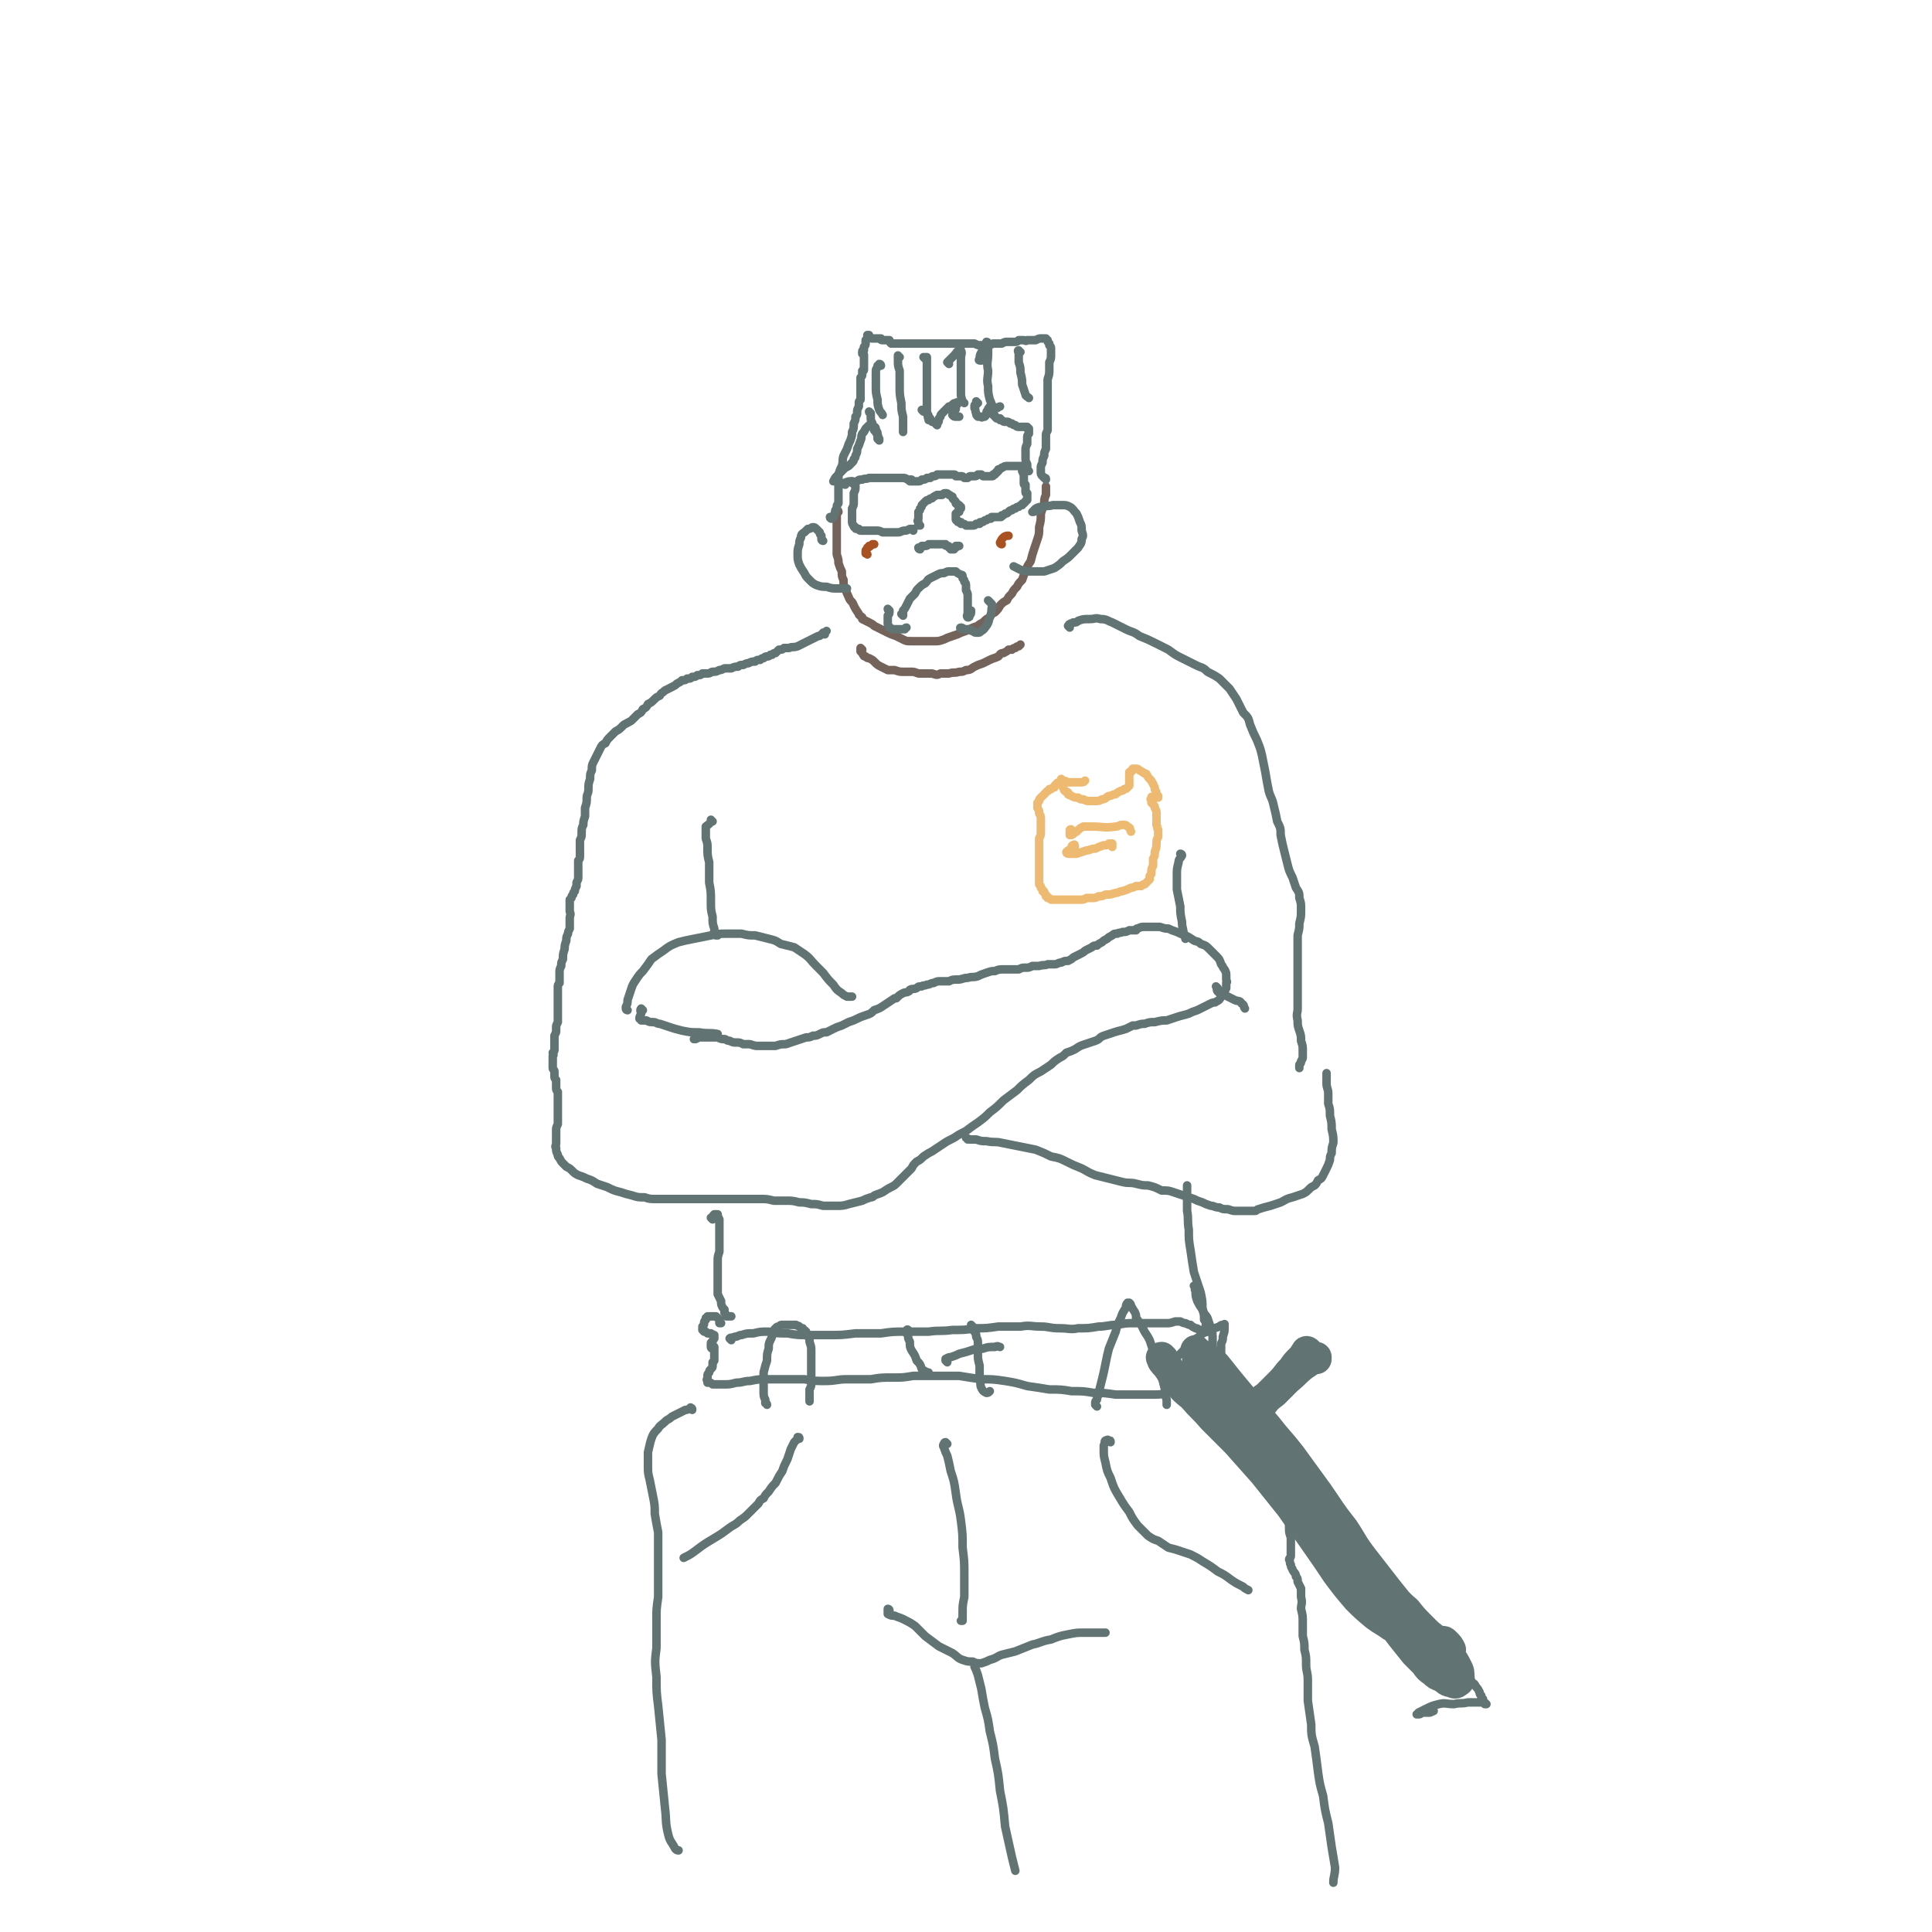 <svg viewBox='0 0 1136 1136' version='1.1' xmlns='http://www.w3.org/2000/svg' xmlns:xlink='http://www.w3.org/1999/xlink'><g fill='none' stroke='#74635B' stroke-width='5' stroke-linecap='round' stroke-linejoin='round'><path d='M493,301c0,-1 -1,-1 -1,-1 0,0 0,0 0,0 0,0 0,0 0,1 0,1 0,1 0,2 0,1 0,1 0,2 0,2 0,2 0,4 0,3 0,3 0,6 0,3 0,3 0,6 0,3 0,3 0,5 1,3 1,3 1,5 1,3 1,3 2,5 0,3 0,3 1,5 0,3 0,3 1,5 1,3 1,3 2,5 1,3 2,2 3,5 1,2 1,2 3,5 0,1 1,1 2,2 0,0 0,1 0,1 2,1 2,1 4,2 2,1 2,1 3,2 2,1 2,1 4,2 2,1 2,1 4,2 2,1 2,1 5,2 2,1 2,1 4,2 2,1 2,1 5,1 2,0 2,0 4,0 3,0 3,0 5,0 2,0 2,0 5,0 2,0 2,0 5,-1 2,-1 2,-1 5,-2 3,-1 3,-1 5,-2 3,-1 3,-1 5,-2 2,-1 2,-1 5,-2 1,-1 1,-1 3,-2 2,-2 2,-2 4,-3 1,-2 1,-2 3,-3 2,-2 2,-2 3,-4 2,-2 2,-2 4,-3 1,-2 1,-2 3,-4 1,-2 1,-2 3,-4 1,-2 1,-2 3,-4 1,-3 1,-3 2,-5 1,-3 1,-3 3,-6 1,-4 1,-4 2,-7 1,-3 1,-3 2,-6 1,-3 1,-3 1,-7 1,-4 1,-4 1,-8 1,-3 1,-3 2,-6 0,-2 0,-3 1,-5 0,-1 0,-1 0,-3 0,-1 0,-1 0,-2 '/><path d='M507,382c0,0 -1,-1 -1,-1 0,1 0,1 0,2 1,1 1,1 1,1 1,2 1,2 2,2 1,1 1,1 2,1 2,1 2,1 3,2 2,2 2,2 4,3 2,1 2,1 4,2 2,0 2,0 4,0 3,1 3,1 5,1 2,0 2,0 4,0 3,0 2,0 5,1 2,0 2,0 4,0 2,0 2,0 4,0 3,1 3,1 5,0 3,0 3,0 5,0 3,-1 3,0 6,-1 2,0 2,0 4,-1 3,0 3,-1 5,-2 2,-1 2,-1 5,-2 2,-1 2,-1 4,-2 2,-1 3,-1 5,-2 1,-1 1,-2 3,-2 2,-1 2,-1 3,-2 1,0 1,0 2,0 1,-1 1,-1 2,-1 1,-1 1,-1 2,-1 0,0 0,0 1,-1 '/></g>
<g fill='none' stroke='#617373' stroke-width='5' stroke-linecap='round' stroke-linejoin='round'><path d='M485,373c0,0 -1,0 -1,-1 0,0 1,0 1,0 1,-1 1,-1 1,-1 0,0 0,0 0,0 -1,1 -1,1 -1,1 -1,1 -1,1 -2,1 -1,1 -1,1 -2,1 -2,1 -2,1 -4,2 -2,1 -2,1 -4,2 -2,1 -2,1 -4,2 -3,1 -3,0 -5,1 -1,0 -1,0 -3,0 -1,1 -1,1 -3,1 -1,1 -1,1 -2,2 -1,0 -1,0 -2,1 0,0 0,0 -1,0 -1,1 -1,1 -2,1 -1,0 -1,0 -2,1 -1,0 -1,0 -2,1 -2,0 -2,0 -3,1 -2,0 -2,0 -4,1 -1,0 -1,0 -3,1 -2,0 -2,0 -3,1 -2,0 -2,0 -4,1 -2,0 -2,0 -4,0 -2,1 -2,1 -3,1 -2,1 -2,1 -4,1 -1,0 -1,1 -3,1 -1,0 -1,0 -3,0 -1,1 -1,1 -3,1 -1,1 -1,1 -3,1 -1,1 -1,1 -2,1 0,0 0,0 -1,0 -1,1 -1,1 -3,1 -1,1 -1,1 -3,2 -1,1 -1,1 -3,2 -2,1 -2,1 -4,2 -2,2 -2,1 -3,3 -2,1 -2,1 -3,2 -2,2 -2,2 -4,3 -1,2 -1,2 -3,3 -1,2 -1,2 -3,3 -2,2 -2,2 -3,3 -1,1 -1,1 -3,2 0,0 0,0 0,0 -2,1 -2,1 -3,2 -2,2 -2,2 -4,3 -2,2 -2,2 -3,3 -2,2 -2,2 -3,4 -2,1 -2,1 -3,3 -1,2 -1,2 -2,4 -1,2 -1,2 -2,4 -1,2 -1,2 -1,5 -1,2 -1,2 -1,5 -1,3 -1,3 -1,6 0,3 -1,3 -1,5 0,3 0,3 -1,6 0,2 0,2 0,5 -1,3 -1,3 -1,5 -1,2 -1,2 -1,5 0,2 0,2 -1,4 0,1 0,1 0,3 0,2 0,2 0,3 0,2 0,2 0,3 0,2 0,2 -1,3 0,2 0,2 0,3 0,2 0,2 0,4 0,1 0,1 0,3 0,1 0,1 -1,3 0,1 0,1 0,2 -1,2 -1,2 -1,3 -1,1 -1,1 -1,2 -1,1 -1,1 -1,2 0,0 0,0 -1,1 0,1 0,1 0,2 0,1 0,1 0,2 0,1 0,1 0,2 0,1 0,1 0,1 1,2 0,2 0,4 0,1 0,1 0,3 0,1 0,1 0,3 -1,2 -1,2 -1,3 -1,2 -1,2 -1,4 -1,3 -1,3 -1,5 -1,3 -1,3 -1,6 -1,2 -1,2 -1,4 -1,2 -1,2 -1,4 0,1 0,1 0,3 0,1 0,1 0,3 -1,1 -1,1 -1,3 0,1 0,1 0,2 0,1 0,1 0,2 0,1 0,1 0,2 0,1 0,1 0,1 0,1 0,1 0,2 0,2 0,2 0,3 0,1 0,1 0,2 0,2 0,2 0,3 0,1 0,1 0,1 0,1 0,1 0,2 -1,2 -1,2 -1,3 0,1 0,1 0,2 0,1 0,1 -1,3 0,1 0,1 0,3 0,1 0,1 0,3 0,1 0,1 0,2 0,1 0,1 -1,2 0,1 1,1 0,2 0,1 0,1 0,2 0,1 0,1 0,2 0,2 0,2 0,3 0,1 1,1 1,2 0,1 0,1 0,2 0,2 0,2 1,3 0,1 0,1 0,2 0,1 0,1 0,2 0,2 0,2 1,3 0,1 0,1 0,2 0,2 0,2 0,3 0,1 0,1 0,3 0,2 0,2 0,3 0,2 0,2 0,4 0,2 0,2 0,4 -1,2 -1,2 -1,4 0,1 0,1 0,3 0,2 0,2 0,4 0,2 -1,2 0,3 0,2 0,2 1,4 0,1 0,1 1,2 1,2 1,2 2,3 1,1 1,1 2,2 2,1 2,1 3,2 2,2 2,2 4,3 3,1 3,1 5,2 3,1 3,1 6,3 3,1 3,1 6,2 4,2 4,2 8,3 3,1 3,1 7,2 3,1 3,1 7,1 3,1 3,1 7,1 4,0 4,0 8,0 4,0 4,0 9,0 4,0 4,0 9,0 5,0 5,0 9,0 5,0 5,0 10,0 4,0 4,0 8,0 4,0 4,0 8,0 4,0 4,0 8,1 3,0 3,0 7,0 4,0 4,0 8,1 3,0 3,0 7,1 4,0 3,0 7,1 4,0 4,0 8,0 3,0 4,0 7,-1 4,-1 4,-1 8,-2 2,-1 2,-1 5,-2 1,0 1,0 2,-1 2,-1 3,-1 5,-2 3,-2 3,-2 5,-3 2,-1 2,-1 4,-3 2,-2 2,-2 4,-4 2,-2 2,-2 4,-4 1,-2 1,-2 3,-4 2,-1 2,-1 4,-3 3,-2 3,-2 5,-3 3,-2 3,-2 6,-4 3,-2 3,-2 7,-4 3,-2 3,-2 7,-4 4,-3 4,-3 7,-5 4,-3 4,-3 7,-6 4,-3 4,-3 8,-7 4,-3 4,-3 8,-6 3,-3 3,-3 7,-6 3,-3 3,-3 7,-5 3,-2 3,-2 6,-4 2,-2 2,-2 5,-4 2,-1 2,-1 4,-3 3,-1 3,-1 5,-2 3,-2 3,-2 6,-3 3,-1 3,-1 6,-2 3,-1 2,-2 5,-3 3,-1 3,-1 6,-2 3,-1 4,-1 7,-2 2,-1 2,-1 4,-2 1,0 1,0 2,0 3,-1 3,-1 5,-1 3,-1 3,-1 6,-1 4,-1 4,-1 7,-1 3,-1 3,-1 6,-2 3,-1 4,-1 7,-2 2,-1 2,-1 5,-2 2,-1 2,-1 4,-2 2,-1 2,-1 4,-2 2,-1 2,0 3,-1 2,-1 2,-1 3,-3 1,-1 1,-1 2,-2 0,-1 0,-1 1,-3 0,-1 0,-1 0,-3 1,-1 0,-1 0,-2 0,-1 0,-1 0,-2 0,-2 0,-2 -1,-4 -1,-1 -1,-2 -2,-3 -1,-3 -1,-3 -3,-5 -2,-2 -2,-2 -4,-4 -2,-2 -2,-2 -5,-3 -2,-2 -2,-1 -4,-2 -3,-2 -3,-2 -5,-3 -3,-1 -3,-1 -5,-2 -3,-1 -3,-1 -5,-2 -2,0 -2,0 -5,-1 -2,0 -2,0 -4,0 -2,0 -2,0 -5,0 -2,0 -2,0 -4,1 -1,0 -1,0 -1,1 -2,0 -2,0 -4,0 -2,1 -2,1 -4,1 -2,1 -2,0 -3,1 -2,0 -2,0 -3,1 -2,1 -2,1 -3,2 -2,1 -2,1 -3,2 -2,1 -2,1 -3,2 -2,0 -2,0 -3,1 -2,1 -2,1 -4,2 -1,1 -1,1 -3,2 -2,1 -2,1 -4,2 -1,1 -1,1 -3,2 -2,0 -2,0 -4,1 -2,0 -2,1 -4,1 -2,0 -2,0 -4,0 -2,1 -2,0 -5,1 -2,0 -2,0 -4,0 -2,1 -2,1 -4,1 -2,0 -2,0 -4,1 -3,0 -3,0 -5,0 -2,0 -2,0 -4,0 -2,0 -3,0 -5,1 -2,0 -2,0 -5,1 -3,1 -3,1 -5,2 -3,1 -3,0 -6,1 -3,0 -3,1 -6,1 -3,0 -3,0 -5,1 -3,0 -3,0 -5,0 -2,0 -2,0 -4,1 -2,0 -2,1 -4,1 -2,1 -2,0 -3,1 -2,0 -2,0 -3,1 -2,1 -2,0 -4,1 0,0 0,1 -1,1 -1,1 -1,0 -3,1 -2,1 -2,1 -4,3 -1,0 -1,0 -1,0 -3,2 -3,2 -6,4 -3,2 -3,2 -6,3 -2,2 -2,2 -5,3 -3,1 -3,1 -5,2 -2,1 -2,1 -5,2 -2,1 -2,1 -4,2 -3,1 -3,1 -5,2 -2,1 -2,1 -4,2 -2,0 -2,0 -4,1 -2,1 -2,1 -4,1 -2,1 -2,1 -4,1 -3,1 -3,1 -6,2 -3,1 -3,1 -6,2 -3,0 -3,0 -6,1 -3,0 -3,0 -5,0 -3,0 -3,0 -5,0 -2,0 -2,0 -5,-1 -2,0 -2,0 -4,0 -2,-1 -2,-1 -4,-1 -2,0 -2,0 -4,-1 -2,0 -2,-1 -3,-1 -2,0 -2,0 -4,-1 -2,0 -2,0 -3,0 -2,0 -2,0 -3,0 -2,0 -2,0 -4,0 -1,0 -1,0 -3,1 0,0 0,0 -1,0 '/><path d='M369,594c0,0 -1,0 -1,-1 0,0 0,0 0,-1 1,-2 1,-2 1,-4 1,-3 1,-3 2,-6 1,-3 1,-3 3,-6 2,-3 2,-3 4,-5 3,-4 3,-4 5,-7 4,-3 4,-3 7,-5 4,-3 4,-3 9,-5 4,-1 4,-1 9,-2 5,-1 5,-1 10,-2 5,-1 5,-1 9,-1 4,0 4,0 9,0 4,1 4,1 8,1 4,1 4,1 8,2 4,1 4,1 7,3 4,1 4,1 8,2 3,2 3,2 6,4 4,3 3,3 7,7 2,2 2,2 4,4 3,4 3,4 6,7 2,3 2,3 5,5 1,1 1,1 3,2 1,0 1,0 3,0 0,0 0,0 0,0 '/><path d='M378,594c0,0 -1,-1 -1,-1 -1,1 0,2 0,3 -1,2 -1,2 -1,3 0,0 1,0 1,1 2,0 2,0 3,0 2,1 2,1 4,1 2,0 2,1 4,1 3,1 3,1 6,2 3,1 3,1 7,2 5,1 5,1 10,1 6,1 6,0 11,1 '/><path d='M569,670c0,0 0,-1 -1,-1 0,0 1,0 1,1 0,0 0,-1 1,0 2,0 2,0 4,0 3,1 3,1 6,1 5,1 5,0 9,1 5,1 5,1 10,2 5,1 5,1 10,2 5,2 5,2 9,4 5,1 5,1 9,3 4,2 4,2 9,4 4,2 3,2 8,4 4,1 4,1 8,2 4,1 4,1 8,2 4,1 4,0 8,1 4,1 4,1 7,1 4,1 4,1 8,3 4,0 4,0 7,1 3,1 3,1 6,2 3,1 3,1 6,2 2,1 2,1 5,2 2,1 2,1 5,2 2,0 2,1 5,1 2,1 2,1 5,1 3,1 3,1 5,1 4,0 4,0 7,0 2,0 2,0 4,0 1,0 1,-1 2,-1 3,-1 3,-1 7,-2 3,-1 3,-1 6,-2 4,-2 3,-2 7,-3 3,-1 3,-1 6,-2 2,-1 2,-1 4,-3 1,-1 1,-1 3,-2 1,-1 1,-1 2,-3 2,-1 2,-1 3,-3 1,-2 1,-2 2,-4 1,-2 1,-2 2,-5 0,-2 0,-2 1,-4 0,-3 0,-3 1,-6 0,-4 0,-4 -1,-8 0,-4 0,-4 -1,-8 0,-4 0,-4 -1,-7 0,-3 0,-3 0,-6 0,-3 -1,-3 -1,-6 0,-3 0,-3 0,-6 '/><path d='M629,369c0,0 -1,-1 -1,-1 0,0 0,0 1,0 0,0 -1,-1 0,-1 1,-1 1,0 2,-1 2,0 2,0 3,-1 3,-1 3,-1 7,-1 3,0 3,-1 6,0 4,0 4,1 7,2 4,2 4,2 8,4 4,2 4,1 8,4 5,2 5,2 9,4 4,2 4,2 8,4 4,3 4,3 8,5 4,2 4,2 8,4 4,2 4,1 7,4 4,2 4,2 7,4 3,3 3,3 6,6 2,3 2,3 4,6 2,4 2,4 4,8 3,3 3,3 4,7 2,5 2,5 4,9 2,5 2,5 3,9 1,5 1,5 2,10 1,6 1,6 2,11 1,4 2,4 3,9 1,4 1,4 2,9 2,4 2,4 2,8 1,5 1,5 2,9 1,4 1,4 2,8 1,4 1,4 3,8 1,3 1,3 2,6 2,3 2,3 2,6 1,3 1,3 1,7 0,4 0,4 -1,8 0,3 0,3 -1,7 0,4 0,4 0,8 0,4 0,4 0,8 0,4 0,4 0,8 0,5 0,5 0,9 0,5 0,5 0,10 0,3 -1,3 0,7 0,3 0,3 1,6 1,3 1,3 1,6 1,3 1,3 1,6 0,2 0,2 0,3 0,2 0,1 -1,3 0,1 0,1 -1,2 0,1 0,1 0,2 '/><path d='M716,581c0,0 -1,-1 -1,-1 0,0 0,0 0,0 1,1 0,2 1,3 1,1 1,1 2,1 2,1 2,1 4,2 2,1 2,1 4,2 2,1 3,0 4,2 2,1 1,2 2,3 0,0 0,0 0,0 '/></g>
<g fill='none' stroke='#EEBA71' stroke-width='5' stroke-linecap='round' stroke-linejoin='round'><path d='M625,459c0,0 -1,-1 -1,-1 0,0 0,0 0,1 0,1 -1,1 0,1 0,1 0,1 0,1 1,1 1,1 1,2 1,1 0,1 1,2 1,1 1,0 2,1 0,1 0,1 0,1 1,1 1,0 2,1 0,0 0,0 0,0 2,1 2,1 4,1 1,1 1,1 3,1 2,1 2,1 3,1 2,0 2,0 4,0 2,0 2,0 4,-1 2,0 2,-1 4,-2 2,0 2,-1 4,-1 1,-1 1,-1 3,-2 1,0 1,0 2,-1 1,0 1,0 2,-1 0,0 0,0 1,-1 0,0 0,0 0,-1 0,0 0,0 0,0 0,-1 0,-1 0,-1 0,-1 0,-1 0,-1 0,-1 0,-1 0,-2 0,-1 0,-1 0,-1 0,-1 0,-1 0,-2 0,0 1,0 1,0 0,-1 0,-1 1,-1 0,-1 0,0 0,-1 1,0 1,0 1,0 0,0 0,0 0,0 1,0 1,0 1,0 1,0 1,0 2,1 1,0 1,1 2,1 1,1 1,1 2,1 1,2 1,2 2,3 1,1 1,1 2,3 1,2 1,2 1,3 1,2 1,2 1,3 0,1 0,1 1,1 0,0 0,0 0,1 0,0 0,0 0,0 -1,0 -1,0 -1,0 -1,0 -1,0 -1,0 -1,0 -1,0 -1,0 -1,0 -1,-1 -1,0 0,0 0,0 0,0 0,1 -1,1 0,1 0,1 0,1 0,2 1,1 1,1 1,1 1,1 1,1 1,2 1,2 1,2 1,3 0,2 0,2 0,3 0,2 0,2 0,4 1,2 0,2 1,3 0,2 0,2 0,4 -1,2 -1,2 -1,4 0,2 0,2 -1,5 0,2 0,2 -1,4 0,2 0,2 0,4 -1,2 -1,2 -1,4 0,1 0,1 -1,2 0,1 0,1 0,2 -1,1 -1,1 -1,1 -1,1 -1,1 -2,2 -1,0 -1,0 -2,1 -1,0 -1,0 -3,0 -2,1 -2,1 -3,1 -2,1 -2,1 -5,2 -2,0 -2,1 -4,1 -3,1 -3,1 -6,1 -2,1 -2,1 -4,1 -2,1 -2,1 -4,1 -1,0 -1,0 -3,0 0,0 0,0 0,0 -2,1 -2,1 -4,1 -2,0 -2,0 -4,0 -1,0 -1,0 -3,0 -1,0 -1,0 -2,0 -1,0 -1,0 -2,0 -1,0 -1,0 -2,0 -1,0 -1,0 -2,0 -1,0 -1,0 -2,0 -1,-1 -1,-1 -2,-1 0,-1 0,-1 -1,-1 0,-1 0,-1 -1,-2 0,-1 0,-1 -1,-1 0,-1 0,-1 -1,-2 0,-1 0,-1 -1,-2 0,-2 0,-2 0,-3 0,-2 0,-2 0,-4 0,-3 0,-3 0,-5 0,-3 0,-3 0,-5 0,-3 0,-3 0,-5 0,-2 0,-2 0,-5 1,-2 1,-2 1,-4 0,-2 0,-2 0,-5 0,-1 0,-1 0,-3 0,-2 -1,-2 -1,-3 0,-2 0,-1 -1,-3 0,0 0,0 0,-1 0,-1 0,-1 0,-2 0,0 0,0 1,-1 0,-1 0,-1 1,-2 1,-1 1,-1 2,-2 1,-1 1,-1 2,-2 0,0 1,0 1,-1 1,0 1,0 1,0 0,0 0,0 0,0 1,-1 1,-1 2,-1 0,-1 0,-1 1,-2 1,-1 1,-1 2,-1 1,-1 1,-1 2,-1 1,0 1,0 3,1 1,0 1,0 3,0 2,0 2,0 5,0 1,0 1,0 2,-1 '/><path d='M630,489c0,-1 0,-2 -1,-1 0,0 0,1 0,2 0,0 0,1 0,1 0,0 1,0 1,0 2,-1 1,-1 3,-2 2,-2 2,-2 4,-3 1,0 2,0 3,0 1,0 1,0 2,0 7,0 7,1 14,0 2,0 2,-1 4,-1 2,0 2,0 3,1 2,1 1,1 2,3 0,0 0,0 0,0 '/><path d='M632,498c0,-1 0,-2 -1,-1 -1,0 -1,1 -1,2 -2,1 -2,1 -3,2 0,1 1,1 2,1 2,0 2,0 4,0 3,-1 3,-1 6,-2 2,0 2,-1 5,-1 2,-1 2,-1 5,-2 2,0 2,0 3,-1 1,0 1,0 1,0 1,0 1,0 1,0 0,0 0,0 0,1 0,0 0,0 0,1 '/></g>
<g fill='none' stroke='#617373' stroke-width='5' stroke-linecap='round' stroke-linejoin='round'><path d='M502,284c0,0 0,-1 -1,-1 0,0 0,0 0,0 0,1 0,1 0,1 0,0 0,0 1,0 1,-1 1,-1 2,-1 1,-1 1,-1 3,-1 2,-1 2,0 4,-1 2,0 2,0 5,0 2,0 2,0 5,0 3,0 3,0 5,0 3,0 3,0 5,0 2,0 2,1 3,1 0,0 0,0 1,0 '/><path d='M497,285c0,0 -1,0 -1,-1 1,0 2,-1 4,-1 1,0 2,0 2,1 1,1 0,1 1,2 0,2 0,2 -1,4 0,2 0,2 0,5 0,2 0,2 -1,4 0,2 0,2 0,4 0,2 0,2 0,3 0,2 0,2 1,3 0,1 0,1 1,1 0,1 0,1 1,1 0,0 0,0 1,0 0,0 0,1 1,1 0,0 0,0 1,0 1,0 1,0 2,0 1,0 1,0 3,0 1,0 1,0 3,0 2,0 2,0 4,1 2,0 2,0 5,0 2,0 2,0 4,0 2,0 2,-1 4,-1 1,0 1,0 3,-1 1,0 1,0 2,0 0,0 0,0 0,1 '/><path d='M541,309c0,0 -1,0 -1,-1 0,0 0,1 0,1 0,-1 0,-1 0,-2 -1,-1 0,-1 0,-2 0,0 0,0 0,-1 0,-1 0,-1 0,-2 0,0 0,0 0,-1 1,-1 1,-1 1,-2 1,-1 1,-1 1,-2 1,-1 1,-1 2,-2 1,-1 1,-1 2,-1 1,-1 1,-1 2,-1 1,-1 1,-1 3,-2 1,0 1,0 3,0 1,-1 1,-1 2,-1 0,0 0,0 0,0 1,0 1,0 2,1 1,0 1,1 2,1 0,1 0,1 1,2 1,1 1,1 1,2 1,0 1,0 1,1 0,0 0,0 1,0 0,1 0,0 0,1 1,0 1,0 1,0 0,1 0,1 0,1 -1,1 -1,1 -1,1 0,1 0,1 0,1 -1,0 -1,0 -1,0 0,1 0,0 -1,1 0,0 0,0 0,0 0,1 0,1 0,2 0,0 0,0 0,1 0,1 0,1 1,1 0,1 0,1 1,1 0,0 0,0 1,0 0,1 0,1 0,1 1,0 1,0 1,0 1,0 1,0 2,1 1,0 1,0 2,0 1,0 1,0 2,0 1,0 1,0 2,-1 1,0 1,0 2,0 0,-1 0,-1 1,-1 1,0 1,0 2,-1 1,0 1,0 2,-1 0,0 0,0 1,0 1,0 1,0 1,-1 1,0 1,0 2,0 0,0 0,0 0,0 1,0 1,0 1,0 1,0 1,0 2,0 1,0 1,0 1,-1 1,0 1,0 2,-1 1,0 1,0 2,-1 1,-1 1,-1 2,-1 1,-1 1,-1 2,-1 1,-1 1,-1 2,-1 1,-1 1,-1 2,-1 0,-1 0,-1 1,-1 0,0 0,0 1,-1 0,-1 0,0 1,-1 0,-1 0,-1 0,-1 0,-1 0,-1 0,-1 0,-1 0,-1 0,-2 -1,0 -1,0 -1,-1 0,-1 0,-1 0,-2 0,-1 0,-1 0,-2 -1,0 -1,0 -1,-1 0,-1 0,-1 0,-2 0,-1 0,-1 0,-2 0,-1 0,-1 -1,-3 0,0 0,0 0,-1 0,0 1,0 0,-1 0,0 0,0 0,0 0,-1 0,-1 0,-1 -1,0 -1,0 -1,0 -1,0 -1,0 -2,0 -1,0 -1,0 -2,0 -1,0 -1,0 -2,0 -1,0 -1,0 -2,0 -2,0 -2,1 -3,1 -1,1 -1,1 -2,1 0,0 0,0 0,1 -1,0 -1,0 -1,1 -1,0 -1,0 -1,1 -1,0 -1,0 -1,0 0,1 0,1 -1,1 0,0 0,0 -1,0 0,0 0,0 0,0 -1,0 -1,0 -1,0 -1,0 -1,0 -1,0 -1,0 -1,0 -2,0 0,0 0,0 -1,-1 -1,0 -1,0 -2,0 -1,1 -1,1 -2,1 -1,0 -1,0 -2,0 -1,0 -1,0 -2,1 -1,0 -1,0 -2,0 -1,-1 -1,-1 -2,-1 -1,0 -1,0 -1,0 -1,0 -1,0 -2,0 0,0 0,-1 -1,-1 0,0 0,0 -1,0 0,0 0,0 0,0 0,0 0,0 -1,0 0,0 0,0 -1,0 0,0 0,0 -1,0 0,0 0,0 -1,0 -1,0 -1,0 -1,0 -1,0 -1,0 -2,0 -1,0 -1,0 -2,0 -1,1 -1,1 -2,1 -1,0 -1,0 -2,1 -1,0 -1,0 -2,0 -1,1 -1,1 -3,1 -1,1 -1,1 -2,1 -1,0 -1,0 -2,0 -1,0 -1,0 -1,0 -1,0 -1,0 -1,0 0,0 -1,0 -1,0 1,-1 1,-1 1,-1 '/><path d='M611,300c0,0 0,-1 -1,-1 0,0 0,1 0,1 -2,1 -2,1 -3,1 0,0 0,0 0,0 1,-1 1,-1 2,-2 2,-1 2,-1 5,-1 2,-1 2,0 5,-1 3,0 3,0 5,0 3,0 3,0 5,1 2,1 2,2 4,4 1,2 1,2 2,5 1,2 1,2 1,5 1,3 1,3 0,5 0,3 -1,3 -2,5 -2,2 -2,2 -4,4 -2,2 -2,2 -5,4 -2,2 -2,2 -5,4 -3,1 -3,1 -6,2 -3,0 -3,0 -7,0 -4,0 -4,0 -7,-1 -2,-1 -2,-1 -4,-2 '/><path d='M484,318c0,0 -1,0 -1,-1 0,0 0,0 0,0 0,-1 0,-1 0,-2 -1,-1 -1,-1 -1,-2 -1,-1 -1,-1 -2,-2 -1,-1 -1,-1 -2,-1 -1,0 -1,1 -3,1 -1,1 -1,1 -2,2 -2,1 -2,2 -2,3 -1,2 -1,2 -1,4 -1,3 -1,3 -1,6 0,3 0,3 1,6 1,2 1,2 3,5 1,2 1,2 3,4 2,2 2,2 4,3 3,1 3,1 6,1 3,1 3,1 7,1 3,0 3,0 5,0 '/><path d='M541,323c0,0 -1,0 -1,-1 0,0 0,0 1,0 1,0 1,0 1,-1 1,0 1,0 2,0 1,0 1,0 2,-1 1,0 1,0 2,0 2,0 2,0 3,0 1,0 1,0 2,0 1,0 1,0 3,0 0,1 0,1 1,1 1,0 1,0 1,1 1,0 1,0 1,1 1,0 1,0 1,0 0,0 0,0 1,0 0,0 0,0 0,-1 0,0 0,0 1,0 0,0 0,0 0,0 0,-1 0,-1 0,-1 0,0 0,0 1,0 0,0 0,0 0,0 0,0 0,0 0,0 0,0 0,0 0,0 1,0 1,0 1,0 0,0 0,0 0,0 '/><path d='M531,362c0,0 0,0 -1,-1 0,0 1,1 1,1 0,-1 0,-2 0,-3 1,-1 1,-1 2,-3 1,-2 1,-2 2,-4 1,-1 1,-1 3,-3 1,-2 1,-2 2,-3 2,-2 2,-2 4,-3 2,-2 1,-2 3,-3 2,-1 2,-1 4,-2 2,-1 2,-1 4,-1 2,-1 2,-1 3,-1 2,0 2,0 4,0 1,1 1,1 3,2 1,0 1,0 1,2 1,1 1,1 1,2 1,1 1,1 1,3 0,1 0,1 0,2 1,2 1,2 1,3 0,2 0,2 0,3 0,2 0,2 0,4 0,2 0,2 0,3 0,2 -1,2 0,3 0,0 0,0 0,0 1,0 1,0 1,-1 1,-1 1,-1 1,-3 '/><path d='M523,359c0,0 -1,-1 -1,-1 0,0 0,1 1,1 0,2 0,2 -1,3 0,1 0,1 0,3 0,1 0,1 0,2 0,1 1,1 1,2 2,1 2,1 4,1 2,0 2,0 5,0 0,0 0,-1 1,-1 '/><path d='M566,370c-1,0 -2,-1 -1,-1 0,0 1,0 2,1 1,0 1,0 1,0 1,0 1,0 2,0 1,1 1,1 2,1 1,1 1,1 3,1 1,0 1,0 2,-1 2,-1 2,-2 3,-3 2,-3 1,-3 2,-5 1,-3 1,-3 1,-5 0,-1 1,-2 0,-3 -1,-1 -1,-1 -2,-2 0,0 0,0 0,0 '/><path d='M489,305c0,0 0,0 -1,-1 0,0 0,1 1,1 0,0 0,-1 1,-1 0,-1 0,-1 1,-2 0,-2 0,-2 1,-3 0,-2 0,-2 1,-3 0,-2 0,-2 0,-3 0,-2 0,-2 0,-4 0,-2 0,-2 0,-5 0,-2 0,-2 0,-5 1,-3 1,-3 2,-5 1,-3 0,-3 1,-6 1,-2 1,-2 2,-4 1,-3 1,-3 2,-5 1,-3 1,-3 1,-5 1,-2 1,-2 1,-5 1,-2 1,-2 1,-4 1,-1 1,-1 1,-3 0,-1 0,-1 1,-3 0,-1 0,-1 0,-2 0,-1 0,-1 1,-2 0,0 0,0 0,-1 0,-1 0,-1 0,-2 0,0 0,0 0,-1 0,0 0,0 0,-1 0,-1 0,-1 0,-1 0,-1 0,-1 0,-2 0,-1 0,-1 0,-2 0,-1 0,-1 0,-1 0,-1 0,-1 0,-2 1,-1 1,-1 1,-2 0,-1 0,-1 0,-2 1,0 1,0 1,-1 0,-1 0,-1 0,-2 0,-1 0,-1 0,-2 0,-1 0,-1 0,-1 0,-1 0,-1 0,-1 0,-1 0,-1 0,-1 0,-1 0,-1 0,-1 0,0 0,0 0,0 0,-1 0,-1 -1,-1 0,0 0,0 0,0 0,0 0,0 0,-1 0,0 0,0 0,0 0,-1 0,-1 1,-1 0,-1 0,-1 0,-2 1,-1 1,-1 1,-3 0,0 0,0 0,-1 1,-1 1,-1 1,-1 0,-1 0,-1 0,-1 0,0 0,0 0,0 0,-1 0,-1 0,-1 1,0 1,0 1,0 0,0 0,0 0,1 0,0 0,0 0,0 1,1 1,1 2,1 0,0 0,0 1,0 1,0 1,0 2,0 0,0 0,0 1,0 0,0 0,0 1,0 0,1 0,1 1,1 1,0 1,0 1,0 1,0 1,0 1,0 0,0 0,0 0,0 1,0 1,0 1,0 0,0 0,0 1,0 0,1 0,1 1,2 0,0 0,0 1,0 1,0 1,0 2,0 1,0 1,0 2,0 1,0 1,0 1,0 1,0 1,0 2,0 2,0 2,0 4,0 1,0 1,0 2,0 2,0 2,0 4,0 1,0 1,0 3,0 2,0 2,0 5,0 2,0 2,0 4,0 2,0 2,0 4,0 2,0 2,0 4,0 2,0 2,0 4,0 2,0 2,0 4,0 2,0 2,0 3,0 2,1 2,1 4,1 2,0 2,0 4,0 1,0 1,0 3,-1 2,0 2,0 3,0 1,0 1,0 2,0 2,-1 2,-1 3,-1 1,0 1,0 3,0 1,0 1,0 2,0 1,0 1,0 2,-1 0,0 0,0 1,0 1,0 1,0 2,0 1,0 1,1 2,0 1,0 1,0 3,0 1,0 1,0 2,0 2,-1 2,-1 3,-1 1,0 1,0 2,0 0,0 1,0 1,0 1,1 0,1 1,1 0,1 0,1 1,2 0,0 0,0 0,1 1,1 1,1 1,2 0,2 0,2 0,3 0,3 0,3 -1,5 0,2 0,2 0,4 0,3 0,3 -1,6 0,2 0,2 0,5 0,3 0,3 0,6 0,3 0,3 0,6 0,2 0,2 0,4 0,3 0,3 0,5 0,2 0,2 0,4 -1,2 -1,2 -1,3 0,2 0,2 0,3 0,3 0,3 0,5 -1,2 -1,2 -1,4 -1,2 -1,2 -1,4 -1,2 -1,2 -1,3 0,1 0,1 0,2 0,2 0,2 1,3 0,0 0,0 1,1 1,0 1,0 1,1 '/><path d='M543,242c0,0 -1,-1 -1,-1 0,0 1,0 1,0 0,0 0,0 0,0 0,1 0,0 1,1 1,0 1,1 1,1 1,1 1,1 1,2 1,1 1,1 2,3 1,0 1,0 2,1 0,0 0,0 1,1 0,0 0,0 0,0 0,0 0,0 0,0 0,0 0,0 0,0 0,0 0,0 0,-1 1,-1 1,-1 1,-2 0,-1 0,-1 1,-2 0,-1 0,-1 1,-2 1,-1 1,-1 2,-2 1,-1 1,-1 2,-2 1,0 1,0 2,-1 1,-1 1,-1 2,-1 0,0 1,-1 1,0 0,0 0,0 0,0 0,1 0,1 -1,1 0,1 0,1 0,2 0,1 0,1 -1,1 0,1 0,1 0,2 -1,0 -1,1 -1,1 1,1 1,1 2,1 1,0 1,0 2,0 '/><path d='M575,237c0,0 -1,-1 -1,-1 0,0 0,1 0,1 0,1 0,1 0,1 -1,0 -1,0 -1,1 0,1 0,1 0,1 1,1 0,1 1,3 0,1 0,1 1,2 1,0 1,0 2,0 0,0 0,1 1,0 1,0 1,0 1,0 1,-1 1,-1 1,-2 0,-1 0,-1 1,-2 0,-1 0,-1 1,-1 0,0 0,0 0,-1 0,0 0,0 1,0 0,0 0,0 0,0 0,1 0,1 0,1 1,1 1,1 1,2 0,1 0,1 0,2 1,0 1,0 1,1 0,0 0,0 1,1 0,0 0,0 0,0 1,0 1,0 1,0 0,0 0,0 1,0 0,1 0,1 0,1 0,0 0,0 1,0 0,0 0,0 0,0 1,1 1,1 2,1 1,0 1,0 1,0 1,0 1,0 2,1 1,0 1,0 1,0 1,1 1,1 2,1 1,1 1,1 2,1 1,0 1,0 2,0 1,0 1,0 2,0 0,0 0,0 1,0 0,0 0,0 0,1 0,0 0,0 1,0 0,0 0,0 0,0 0,1 0,1 0,1 0,1 0,1 0,2 -1,1 -1,1 -1,3 0,1 0,1 0,3 -1,2 -1,2 -1,4 0,2 0,2 0,4 0,2 0,2 1,4 0,2 0,2 0,3 1,1 1,1 1,1 '/><path d='M512,243c0,0 -1,-1 -1,-1 0,0 0,1 1,1 0,1 0,1 0,2 0,2 0,2 1,4 0,2 1,2 1,4 1,1 1,1 2,3 0,1 0,1 0,2 0,0 1,1 1,1 0,0 0,0 0,-1 -1,-1 0,-1 -1,-2 0,-2 0,-2 -1,-3 0,-1 0,-2 -1,-2 -1,-1 -1,-1 -2,-1 -1,0 -1,0 -1,0 -1,1 -1,1 -2,2 -1,2 -1,2 -2,3 -1,2 0,2 -1,4 -1,3 -1,3 -2,5 0,2 0,2 -1,4 0,1 0,1 -1,2 0,1 0,1 -1,2 -1,1 -1,1 -2,2 -2,1 -2,1 -3,2 -2,2 -2,2 -3,3 -1,1 -1,1 -1,1 -1,1 -1,1 -2,3 '/><path d='M518,215c0,0 0,-1 -1,-1 0,0 1,1 0,1 0,0 0,0 -1,0 0,0 0,0 0,1 -1,1 -1,1 -1,3 0,4 0,4 0,8 0,4 0,4 1,8 0,3 0,3 1,6 1,2 1,1 2,3 '/><path d='M529,210c-1,0 -1,-1 -1,-1 0,0 0,0 0,0 0,0 0,0 0,0 0,2 0,2 0,3 0,3 0,3 1,6 0,4 0,4 0,9 0,5 0,5 1,10 0,4 0,4 1,8 0,3 0,3 0,6 0,1 0,1 0,3 '/><path d='M544,211c0,0 -1,-1 -1,-1 0,0 0,0 1,0 0,0 1,0 1,0 0,1 0,1 0,3 0,2 0,2 0,5 0,4 0,4 0,8 0,5 0,5 0,11 0,3 0,3 0,6 1,2 0,2 1,3 0,0 0,0 0,1 '/><path d='M558,214c0,0 -1,-1 -1,-1 2,-2 2,-2 4,-4 2,-2 1,-2 3,-3 0,0 1,-1 1,0 1,2 0,2 0,5 0,3 0,3 0,7 0,3 0,3 0,7 0,3 0,3 0,6 0,2 0,2 1,5 0,0 0,0 1,1 '/><path d='M577,212c-1,0 -2,0 -1,-1 0,-3 1,-3 2,-6 1,-2 1,-2 2,-4 0,0 1,0 1,1 0,3 0,3 0,6 0,5 -1,5 0,10 0,4 -1,5 0,9 0,4 0,4 1,8 1,2 1,3 2,4 1,1 1,1 2,1 1,0 1,-1 2,-1 '/><path d='M600,207c-1,0 -1,-1 -1,-1 -1,0 0,1 0,2 0,2 0,2 0,5 1,3 1,3 1,6 1,4 1,4 1,7 1,3 1,3 2,6 0,1 1,1 2,2 '/><path d='M419,483c0,0 -1,0 -1,-1 0,0 1,1 0,1 -1,2 -2,2 -3,3 0,2 0,2 0,3 0,2 0,2 0,4 1,3 1,3 1,5 0,5 0,5 1,9 0,6 0,6 0,12 1,5 1,5 1,11 0,5 0,5 1,9 0,4 0,4 1,7 0,2 0,2 1,4 0,0 1,0 1,0 '/><path d='M695,503c0,0 0,-1 -1,-1 0,0 1,0 1,1 -1,2 -2,2 -2,4 -1,4 -1,4 -1,7 0,5 0,5 0,9 1,5 1,5 2,10 0,4 0,4 1,9 0,4 1,4 1,8 1,1 1,1 1,2 '/><path d='M419,717c0,0 -1,-1 -1,-1 0,0 0,0 1,0 0,-1 0,-1 1,-2 0,0 0,0 1,0 0,0 0,0 1,0 0,1 0,1 1,3 0,1 0,1 0,3 0,3 0,3 0,5 0,3 0,3 0,5 0,3 0,3 0,6 -1,3 -1,3 -1,6 0,3 0,3 0,6 0,3 0,3 0,7 0,3 0,3 0,6 1,2 1,2 2,4 0,2 0,2 1,4 0,0 0,0 1,1 0,1 0,1 0,2 1,1 1,1 1,1 0,1 0,1 0,1 0,0 0,0 0,0 1,0 1,0 1,0 0,0 0,0 0,0 0,0 0,0 0,0 0,0 0,0 0,0 0,0 0,0 0,0 0,0 0,0 0,0 0,0 0,0 1,0 0,0 0,0 0,0 0,0 0,0 1,0 '/><path d='M424,778c0,0 -1,0 -1,-1 0,0 0,1 0,1 0,0 0,0 0,-1 0,0 0,0 0,0 0,-1 0,-1 0,-1 -1,-1 -1,-1 -1,-1 -1,-1 -1,-1 -1,-1 -2,0 -2,0 -3,0 -1,0 -1,0 -2,0 0,1 0,1 -1,1 0,1 0,1 0,1 -1,1 -1,1 -1,2 0,1 0,1 -1,2 0,1 0,1 0,2 0,0 0,0 1,1 0,0 0,0 1,0 1,1 1,1 1,1 1,0 1,0 2,0 1,1 1,0 1,1 1,0 1,0 1,0 0,0 0,0 0,0 0,0 0,1 0,1 0,0 0,0 0,1 -1,1 -1,1 -1,2 -1,1 -1,0 -1,1 0,1 0,1 0,1 0,1 0,1 0,1 0,0 0,0 0,0 0,1 1,1 1,1 0,0 0,0 0,0 0,0 0,0 1,0 0,0 0,0 0,0 0,-1 0,-1 0,-1 0,0 0,0 0,0 0,0 0,0 0,0 0,0 0,0 0,0 0,0 0,0 0,0 0,0 0,0 0,0 0,0 0,0 0,1 0,0 0,0 0,0 0,0 0,0 0,0 0,0 0,0 0,1 0,0 0,0 0,0 0,0 0,0 0,0 0,0 0,0 0,0 0,0 0,0 0,0 0,0 0,0 0,1 0,0 0,0 0,0 0,1 0,1 0,1 0,1 0,1 0,2 0,0 0,0 0,1 0,0 0,0 0,1 -1,1 0,1 -1,1 0,1 0,1 0,2 0,1 0,1 -1,2 0,0 0,0 0,0 -1,1 -1,1 -1,2 -1,1 -1,1 -1,2 0,1 0,1 0,2 0,0 -1,0 0,1 0,0 0,0 0,1 1,0 1,0 1,0 1,0 1,0 2,1 1,0 1,0 3,0 2,0 2,0 4,0 3,0 3,0 7,-1 4,0 4,-1 8,-1 5,-1 5,-1 10,-1 5,0 5,0 11,0 6,0 6,0 11,0 6,1 6,1 12,1 7,0 7,-1 13,-1 7,0 7,0 14,0 6,-1 6,-1 13,-1 6,0 6,0 12,-1 7,0 7,0 13,0 7,0 7,0 14,0 6,1 6,1 13,2 7,0 7,0 14,1 6,1 6,1 13,3 7,1 7,1 13,2 7,0 7,0 13,1 7,0 7,0 13,1 6,0 6,0 13,1 6,0 6,0 12,0 5,0 5,0 11,0 6,0 6,-1 12,-2 4,0 4,0 9,0 3,0 3,0 7,0 3,0 3,1 6,2 2,0 2,0 4,1 2,0 2,1 5,1 1,0 1,0 3,0 0,0 0,0 1,0 0,0 0,0 0,0 '/><path d='M703,757c0,0 0,-1 -1,-1 0,0 1,0 1,0 0,2 -1,2 0,3 0,3 0,3 1,6 1,2 1,2 3,5 1,3 2,3 3,5 1,3 1,3 2,6 1,3 1,3 1,7 0,1 0,1 0,1 0,4 0,4 0,7 0,4 0,4 0,7 0,3 0,3 0,6 0,3 0,3 0,5 0,2 0,2 0,3 1,0 0,0 0,0 '/><path d='M430,788c0,0 -1,-1 -1,-1 1,-1 1,0 3,-1 2,0 2,-1 4,-1 3,-1 3,-1 7,-1 4,-1 4,-1 9,-1 5,1 5,1 11,1 6,1 6,1 12,1 6,0 6,0 13,0 7,0 7,0 15,-1 7,0 7,0 15,0 7,-1 7,-1 14,-1 7,0 7,0 14,0 7,-1 7,0 14,-1 7,0 7,0 14,-1 6,0 6,0 13,-1 6,0 6,0 13,0 6,-1 6,0 12,0 5,0 5,1 11,1 6,0 6,1 11,0 6,0 6,0 12,-1 5,0 5,-1 11,-1 5,-1 5,-1 10,-1 3,0 3,0 7,0 3,0 3,0 6,0 3,0 3,0 6,0 2,0 2,0 5,-1 1,0 1,0 3,0 2,1 2,1 3,1 2,1 2,1 3,1 1,1 1,1 3,2 1,0 1,0 2,1 2,0 2,0 3,1 1,0 1,0 2,0 0,0 0,0 0,0 0,0 0,0 0,-1 0,-1 0,0 -1,-2 0,-1 0,-1 0,-3 0,-1 0,-1 -1,-1 0,-3 0,-3 -1,-7 0,-4 0,-4 -1,-9 -2,-6 -2,-6 -4,-12 -1,-6 -1,-6 -2,-13 -1,-6 -1,-6 -1,-12 -1,-6 0,-6 -1,-11 0,-5 0,-5 0,-10 0,-3 0,-3 0,-5 '/><path d='M534,785c0,0 -1,-1 -1,-1 0,-1 0,-3 1,-2 0,1 0,2 0,4 0,1 0,1 1,3 0,3 0,3 1,5 2,3 2,3 3,6 2,2 2,2 3,5 1,1 2,1 3,2 0,1 1,0 1,0 '/><path d='M572,780c0,0 -1,-1 -1,-1 0,0 1,1 1,2 0,1 0,1 1,2 1,2 1,1 1,3 1,2 1,2 1,4 0,3 0,3 0,6 0,3 0,3 1,7 0,4 0,4 0,8 1,3 0,3 1,5 1,2 1,2 3,3 1,0 1,0 2,-1 '/><path d='M557,801c0,0 -1,-1 -1,-1 0,0 0,-1 0,-1 2,-1 2,-1 3,-1 3,-1 3,-1 5,-2 4,-1 4,-1 7,-2 3,-1 3,-1 7,-1 3,-1 3,-1 7,-1 2,-1 2,0 3,0 '/><path d='M451,826c0,-1 -1,-1 -1,-1 0,-1 0,-1 0,-2 -1,-2 -1,-2 -1,-5 0,-2 0,-2 0,-5 0,-3 0,-3 0,-6 1,-4 1,-4 2,-7 0,-4 0,-4 1,-7 0,-3 0,-3 1,-5 1,-2 1,-2 1,-4 1,-2 1,-2 2,-3 1,-1 1,-1 2,-1 1,-1 1,-1 2,-1 1,0 1,0 2,0 1,0 1,0 2,0 1,0 1,0 2,0 1,0 1,0 2,0 1,1 1,0 2,1 1,1 1,1 2,1 0,1 0,0 0,1 1,0 1,0 2,1 0,1 0,1 1,2 0,1 0,1 1,2 0,1 0,1 0,2 1,3 1,3 1,5 0,4 0,4 0,7 0,3 0,3 0,6 0,3 0,3 0,6 0,2 0,2 -1,4 0,2 0,2 0,4 0,2 0,2 0,3 '/><path d='M645,827c0,0 -1,-1 -1,-1 0,0 0,0 0,0 0,0 0,-1 0,-1 0,-1 0,-1 1,-2 0,-2 1,-2 1,-4 1,-4 1,-4 2,-8 1,-4 1,-4 2,-9 1,-5 1,-5 2,-9 2,-5 2,-5 4,-10 1,-4 1,-4 3,-8 1,-3 1,-3 3,-6 0,-1 0,-2 1,-3 1,0 1,0 1,0 1,1 1,1 1,2 1,1 1,2 2,3 1,2 1,2 1,4 2,2 1,2 3,4 1,2 1,2 2,4 2,3 2,3 3,5 1,3 1,3 2,6 1,3 2,3 3,7 1,4 1,4 2,8 1,4 1,4 2,8 0,3 0,3 1,6 0,2 0,2 0,3 0,0 0,0 0,0 '/><path d='M470,846c0,-1 0,-1 -1,-1 0,0 0,0 0,1 -1,1 -1,1 -2,2 -1,2 -1,2 -2,4 -1,3 -1,3 -2,6 -2,4 -2,4 -3,7 -2,3 -2,3 -4,7 -2,2 -2,2 -4,5 -2,2 -2,2 -3,4 -2,1 -2,1 -3,3 -1,1 -1,1 -2,2 -1,1 -1,1 -2,2 -1,1 -1,1 -2,2 -2,2 -2,2 -5,4 -3,3 -3,2 -7,5 -4,3 -4,3 -9,6 -5,3 -5,3 -9,6 -4,3 -4,3 -8,5 '/><path d='M653,848c0,-1 0,-1 -1,-1 -1,-1 -1,0 -2,0 -1,1 0,1 -1,3 0,1 0,1 0,3 0,3 0,3 1,7 1,5 1,5 3,9 2,6 2,6 5,11 3,5 3,5 6,9 2,4 2,4 5,8 3,3 3,3 6,6 3,2 3,2 6,3 3,2 3,2 6,4 4,1 4,1 7,2 3,1 3,1 6,2 4,2 4,2 7,4 5,3 5,3 9,6 4,2 4,2 8,5 3,2 3,2 7,4 1,1 1,1 3,2 '/><path d='M725,828c0,0 -1,-1 -1,-1 0,0 0,0 0,1 0,0 0,0 0,0 1,0 1,0 2,1 1,0 1,0 2,1 2,2 2,2 3,3 3,2 3,1 5,3 3,2 3,2 5,4 3,2 3,2 5,4 2,2 3,2 5,4 1,2 1,2 2,3 1,1 1,1 1,2 0,2 0,2 0,4 0,2 -1,2 -1,4 0,2 0,2 0,5 0,2 -1,2 0,4 0,3 0,3 0,5 0,3 1,3 1,6 1,3 1,3 2,6 1,3 1,3 1,6 1,3 1,3 1,6 0,2 0,2 1,5 0,2 0,2 0,4 0,2 0,2 0,4 0,2 0,2 0,3 0,1 -1,1 -1,2 1,2 0,2 1,3 0,2 1,2 1,3 1,2 2,2 2,4 1,1 1,1 1,3 1,2 1,2 2,4 0,3 0,3 0,5 1,4 0,4 0,7 1,4 1,4 1,8 0,4 0,4 0,8 1,4 1,4 1,8 1,4 1,4 1,9 0,4 1,4 1,9 0,6 0,6 0,12 1,7 1,7 2,14 0,6 0,6 2,13 1,7 1,7 2,15 1,7 1,7 3,14 1,8 1,8 3,16 1,7 1,7 2,14 1,6 1,6 2,12 0,5 -1,5 -1,9 '/><path d='M407,829c0,-1 0,-1 -1,-1 0,-1 0,0 0,0 -2,1 -2,1 -3,1 -2,1 -2,1 -4,2 -2,1 -2,1 -4,2 -2,2 -2,1 -4,3 -2,2 -3,2 -4,4 -2,2 -3,3 -4,6 -1,3 -1,4 -2,8 0,4 0,4 0,8 0,4 0,4 1,8 1,5 1,5 2,10 1,5 1,5 1,10 1,6 1,6 2,11 0,7 0,7 0,14 0,6 0,6 0,12 0,6 0,6 0,12 -1,7 -1,7 -1,13 0,9 0,9 0,17 -1,8 -1,8 0,17 0,9 0,9 1,17 1,10 1,10 2,20 0,10 0,10 0,20 1,10 1,10 2,20 1,8 0,8 2,16 1,4 2,4 4,8 1,1 1,1 2,1 '/><path d='M523,947c0,0 0,-1 -1,-1 0,0 0,1 0,1 0,0 0,0 0,0 0,1 0,1 0,2 2,1 2,1 4,1 2,1 3,1 5,2 4,2 4,2 7,4 3,3 3,3 6,6 4,3 4,3 8,6 4,2 4,2 8,4 3,2 3,3 6,4 3,1 3,1 6,1 2,1 2,1 5,1 3,-1 3,-1 5,-2 4,-1 4,-2 7,-3 4,-1 4,-1 8,-2 5,-2 5,-2 10,-4 5,-1 5,-2 11,-3 5,-2 5,-2 10,-3 5,-1 5,-1 10,-1 4,0 4,0 8,0 2,0 2,0 4,0 0,0 0,0 0,0 '/><path d='M574,979c0,0 0,-1 -1,-1 0,0 1,1 1,1 0,0 -1,0 -1,1 1,2 1,2 2,5 1,4 1,4 2,8 1,6 1,6 2,11 2,7 2,7 3,14 2,8 2,8 3,16 2,9 2,9 3,19 2,10 2,10 3,21 2,9 2,9 4,18 1,4 1,4 2,8 '/><path d='M557,849c0,0 -1,-1 -1,-1 -1,0 -1,1 -1,1 -1,1 0,2 0,2 1,3 1,3 2,5 1,4 1,4 2,9 2,6 2,6 3,13 1,8 2,8 3,16 1,8 1,8 1,16 1,8 1,8 1,16 0,6 0,6 0,13 -1,5 -1,5 -1,9 0,2 0,2 0,4 0,1 0,1 0,1 0,0 0,0 -1,0 0,0 0,0 0,0 0,0 0,0 0,0 '/></g>
<g fill='none' stroke='#A95221' stroke-width='5' stroke-linecap='round' stroke-linejoin='round'><path d='M589,320c-1,0 -1,-1 -1,-1 0,0 0,0 0,0 1,-2 1,-2 2,-3 1,-1 2,-1 3,-1 '/><path d='M510,326c0,0 -1,-1 -1,-1 0,0 0,1 0,0 0,0 0,-1 0,-1 0,-1 1,-1 1,-2 1,0 1,0 1,-1 1,0 1,0 2,-1 1,0 1,0 1,0 '/></g>
<g fill='none' stroke='#617373' stroke-width='5' stroke-linecap='round' stroke-linejoin='round'><path d='M697,818c0,0 -1,0 -1,-1 0,0 0,1 0,1 1,0 1,0 1,0 1,0 1,0 2,0 1,0 1,0 3,1 3,2 2,2 5,5 4,4 4,4 8,8 6,6 5,6 11,13 7,8 7,8 14,17 8,10 8,10 17,20 9,11 9,11 18,22 9,10 9,10 18,20 7,10 8,9 15,19 7,7 7,7 14,15 5,6 4,6 10,12 3,4 3,4 7,8 3,3 3,2 5,5 1,1 1,1 2,2 0,1 0,1 0,2 0,0 0,0 -1,0 -1,0 -1,0 -2,0 -1,0 -1,0 -1,0 -1,-1 -2,-1 -2,-2 -1,-1 -1,-1 -1,-2 -1,-1 -1,-1 -1,-2 -1,-1 -1,-1 -1,-1 -1,-1 -1,-1 -1,-1 0,-1 0,-1 0,-1 -1,0 -1,0 -1,-1 0,0 0,0 -1,0 '/><path d='M693,810c-1,0 -1,-1 -1,-1 -2,0 -2,1 -4,0 -1,0 -1,0 -1,-2 -1,-1 -1,-1 0,-2 0,-2 1,-2 2,-4 2,-2 2,-2 4,-4 3,-3 3,-3 6,-6 3,-3 3,-3 6,-5 3,-3 3,-2 7,-4 2,-1 2,-1 5,-2 1,-1 1,-1 3,-1 0,0 0,-1 0,0 0,0 0,1 0,2 0,2 0,2 -1,5 0,2 0,2 -1,4 0,3 0,3 0,5 0,3 0,3 0,5 0,3 1,3 1,5 1,3 1,3 2,6 2,3 2,3 3,7 2,4 2,4 4,8 1,4 1,4 4,8 2,3 2,3 4,7 2,3 2,3 4,6 2,3 2,4 4,7 2,2 2,2 3,5 2,2 2,2 3,4 2,2 2,2 3,4 1,2 1,2 3,4 1,2 1,2 3,4 2,2 2,2 4,4 2,3 1,3 3,5 1,3 1,3 3,6 1,4 1,4 3,7 2,4 3,4 5,8 3,4 3,4 6,8 4,4 4,4 8,7 5,4 5,3 9,7 5,3 5,3 10,7 5,5 5,5 10,9 4,5 4,5 9,10 4,4 4,5 9,9 4,5 4,5 8,9 3,3 3,3 6,6 3,2 3,2 5,5 2,1 2,1 4,3 2,1 2,1 3,3 1,0 1,0 1,1 2,1 2,1 3,3 1,1 1,1 2,3 0,1 0,1 1,2 0,0 0,0 0,1 1,1 1,1 1,1 0,1 0,1 0,2 0,0 0,0 1,1 0,0 0,0 1,0 0,0 0,0 0,0 0,0 0,0 0,0 0,0 0,0 0,0 -1,-1 -1,-1 -2,-1 -2,0 -2,0 -4,0 -3,0 -3,0 -5,0 -4,1 -4,0 -8,1 -5,0 -5,-1 -9,0 -4,1 -4,1 -8,3 -2,1 -2,1 -4,2 0,1 0,1 -1,1 0,0 0,0 1,0 1,0 1,0 2,-1 2,0 2,0 4,0 1,0 1,0 3,-1 '/></g>
<g fill='none' stroke='#617373' stroke-width='18' stroke-linecap='round' stroke-linejoin='round'><path d='M705,799c0,-1 -1,-2 -1,-1 0,2 0,3 1,6 0,2 0,2 2,5 1,2 2,2 4,5 4,3 4,2 8,6 4,4 4,4 8,9 5,6 5,6 10,11 6,6 6,5 11,11 6,6 6,6 11,12 6,7 7,7 12,15 6,8 6,8 11,17 5,8 5,8 10,16 6,9 6,9 12,17 6,7 6,7 12,13 6,6 6,6 12,11 4,4 4,4 9,9 4,3 4,3 8,7 4,3 4,2 7,5 3,4 3,4 5,8 1,2 1,2 1,5 0,1 1,2 -1,3 -1,1 -2,1 -3,0 -3,0 -3,-1 -6,-3 -3,-1 -3,-1 -5,-3 -3,-2 -3,-2 -5,-5 -3,-3 -3,-3 -6,-6 -4,-5 -4,-5 -8,-10 -6,-8 -6,-8 -12,-15 -8,-9 -8,-9 -16,-19 -9,-11 -9,-11 -18,-22 -9,-11 -9,-11 -18,-22 -7,-10 -7,-10 -14,-20 -6,-8 -6,-8 -12,-15 -4,-6 -4,-6 -7,-12 -4,-5 -3,-5 -6,-11 -3,-5 -3,-5 -6,-11 -2,-4 -2,-4 -5,-9 -1,-3 -1,-3 -3,-6 -1,-2 -1,-2 -3,-4 0,-1 0,-1 -1,-2 0,0 0,0 0,0 0,0 0,0 0,0 0,1 1,1 1,1 2,2 3,1 4,3 4,2 4,2 7,5 4,5 4,5 8,10 5,6 5,6 10,12 6,7 6,7 12,14 7,9 7,8 14,17 8,11 8,11 16,22 7,10 7,11 15,21 6,9 5,9 12,18 7,9 7,9 14,18 5,6 5,7 11,12 4,5 4,5 9,10 4,4 4,4 8,7 3,3 3,3 6,5 1,0 1,0 2,1 1,0 1,0 1,0 -1,-2 -1,-2 -3,-4 -1,-1 -1,-1 -2,-1 '/><path d='M735,834c0,0 0,-1 -1,-1 0,-1 1,-1 1,-1 2,-3 2,-3 4,-6 3,-3 3,-3 6,-5 4,-4 4,-4 8,-7 3,-4 3,-4 7,-8 3,-4 3,-4 6,-7 2,-2 2,-2 3,-4 0,0 -1,-1 -1,0 -1,1 -1,2 -3,4 -3,3 -3,3 -5,6 -4,4 -3,4 -7,8 -3,3 -3,3 -6,6 -3,3 -3,3 -6,5 -2,2 -2,2 -4,4 -1,0 -1,0 -2,1 0,0 -1,1 0,1 0,0 1,0 2,-1 2,-1 2,-1 5,-3 3,-4 3,-4 7,-7 4,-4 4,-4 8,-8 5,-4 4,-4 9,-8 3,-2 3,-2 6,-4 1,-1 1,0 2,-1 0,0 0,0 0,1 0,0 0,0 0,0 '/><path d='M684,799c0,0 -2,-1 -1,-1 0,2 1,3 3,5 3,4 3,5 6,9 4,5 4,5 9,9 6,7 6,6 12,13 7,7 7,7 14,14 8,9 8,9 16,18 8,10 8,10 16,20 7,10 7,10 14,20 7,10 7,10 13,19 6,8 6,8 12,15 5,5 5,5 11,10 4,3 5,3 9,6 '/></g>
</svg>